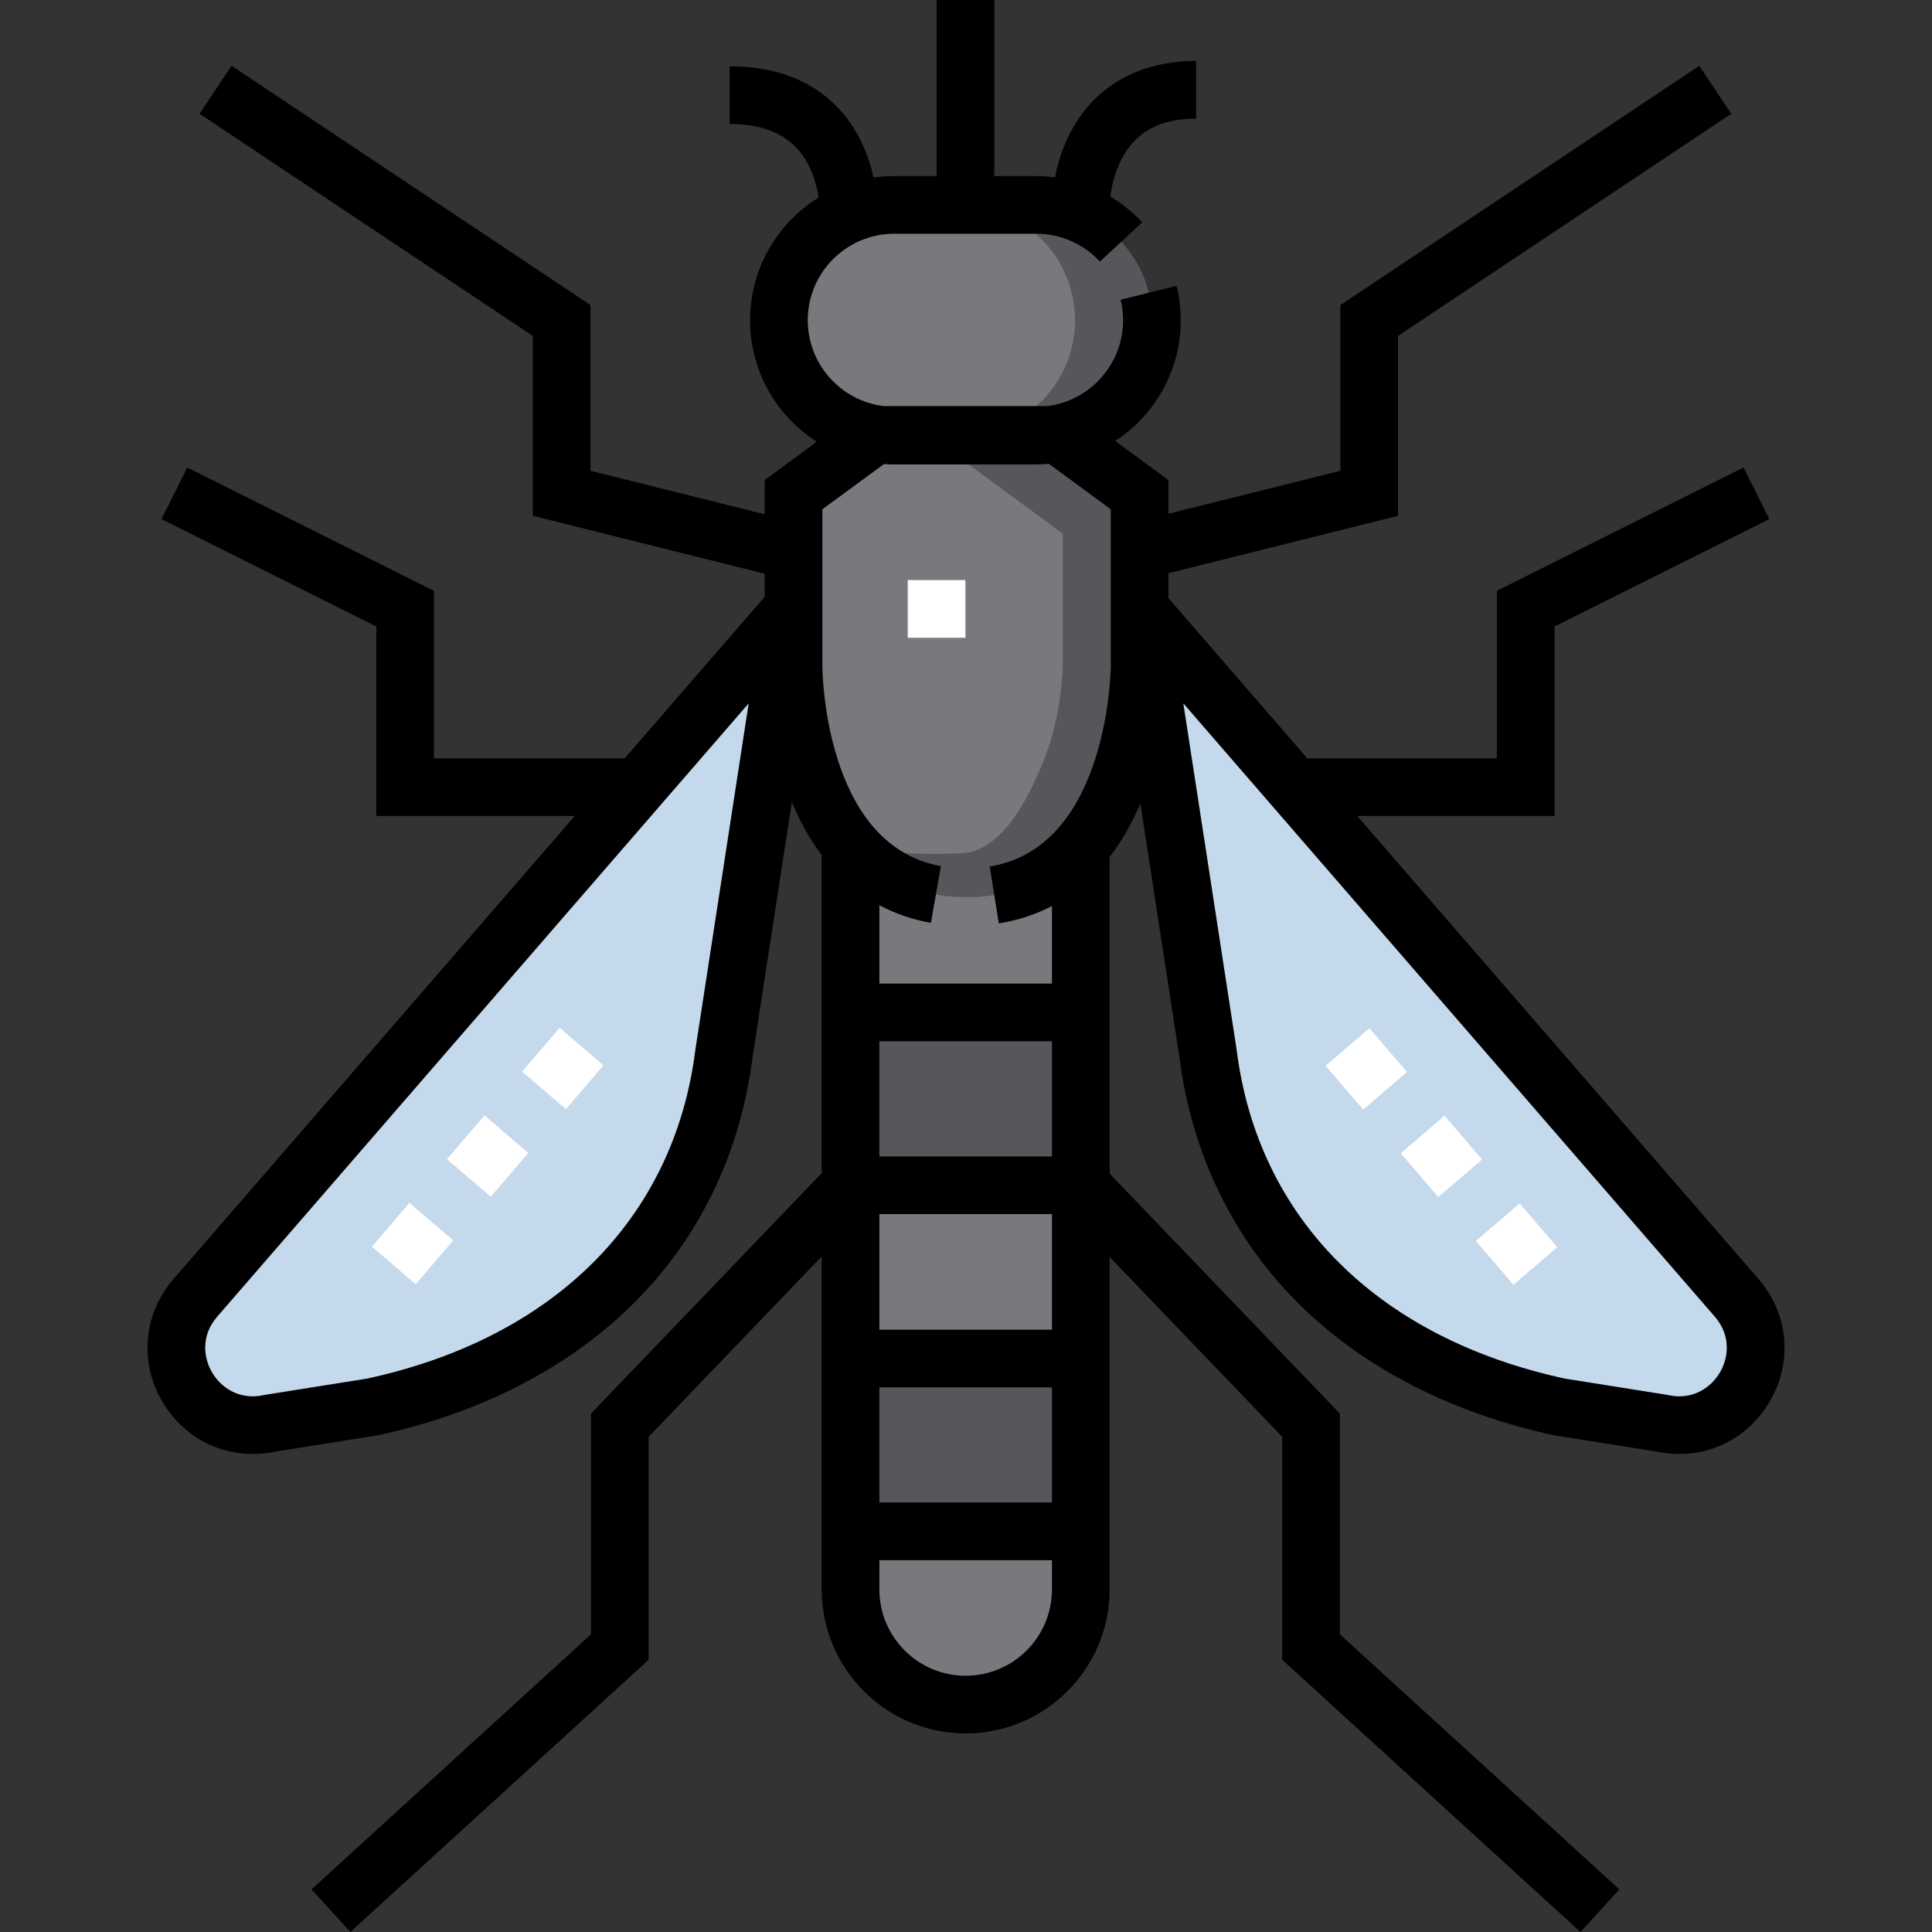 <svg xmlns="http://www.w3.org/2000/svg" id="Capa_1" height="512" viewBox="0 0 502.415 502.415" width="512"><rect x="0" y="0" width="502.415" height="502.415" fill="#333333" stroke="none"/><g><g><path d="m296.356 158.344 155.239 179.138c12.622 14.565-.633 36.799-19.448 32.623l-26.551-4.222c-49.241-10.601-85.241-42.663-91.445-91.903z" fill="#c5d9ec"></path><path d="m206.059 158.344-155.24 179.137c-12.622 14.565.633 36.799 19.448 32.623l26.551-4.222c49.241-10.601 85.241-42.663 91.445-91.903z" fill="#c5d9ec"></path><path d="m251.356 233.281c-13.922 0-23.532-5.672-30.173-13.523v193.586c0 16.534 13.403 29.938 29.938 29.938s29.938-13.403 29.938-29.938v-193.19c-6.622 7.645-16.105 13.127-29.703 13.127z" fill="#58565b"></path><g fill="#79787d"><path d="m221.184 308.219h59.875v45.062h-59.875z"></path><path d="m281.059 263.281v-43.128c-6.622 7.646-16.105 13.128-29.702 13.128-13.922 0-23.532-5.672-30.173-13.523v43.523z"></path><path d="m221.184 398.219v15.125c0 16.534 13.403 29.938 29.938 29.938s29.938-13.403 29.938-29.938v-15.125z"></path></g><path d="m227.537 113.094-21.181 15.548v44.64s-.298 60 45 60c45 0 45-60 45-60v-44.64l-21.166-15.548z" fill="#79787d"></path><path d="m275.19 113.094h-33.781l34.948 25.673v34.515c-.001.04-.156 12.293-4.629 23.702-5.632 14.361-12.669 24.392-21.419 24.892-8.942.478-18.663.009-28.144-.997 6.596 7.265 15.941 12.403 29.191 12.403 45 0 45-60 45-60v-44.64z" fill="#58565b"></path><path d="m269.559 113.281h-37c-16.5 0-30-13.5-30-30 0-16.5 13.5-30 30-30h37c16.5 0 30 13.5 30 30 0 16.5-13.5 30-30 30z" fill="#79787d"></path><path d="m269.559 53.281h-20c16.5 0 30 13.5 30 30 0 16.5-13.5 30-30 30h20c16.5 0 30-13.5 30-30 0-16.5-13.5-30-30-30z" fill="#58565b"></path></g><g><path d="m457.264 332.57-104.316-120.375h51.312v-49.279l55.854-27.927-6.709-13.416-64.146 32.073v43.549h-49.312l-36.093-41.649v-6.494l59.702-14.914v-46.781l86.66-57.773-8.32-12.48-93.34 62.227v43.094l-44.702 11.167v-8.747l-13.835-10.162c10.247-6.701 17.037-18.269 17.037-31.401 0-3.019-.364-6.027-1.084-8.941l-14.562 3.594c.429 1.739.646 3.539.646 5.347 0 11.439-8.583 20.904-19.645 22.312h-42.71c-11.062-1.408-19.645-10.874-19.645-22.312 0-12.407 10.094-22.5 22.5-22.5h37c6.208 0 12.215 2.637 16.48 7.234l10.996-10.202c-2.45-2.64-5.253-4.881-8.293-6.697.29-2.321 1.037-6.14 2.967-9.825 3.684-7.03 10.013-10.447 19.35-10.447v-15c-15.077 0-26.781 6.787-32.955 19.109-2.005 4.002-3.121 7.945-3.748 11.155-1.585-.208-3.186-.326-4.797-.326h-11v-45.783h-15v45.781h-11c-1.833 0-3.634.138-5.397.394-1.223-5.56-3.829-12.518-9.364-18.266-6.818-7.083-16.263-10.673-28.069-10.673v15c7.527 0 13.312 2.02 17.191 6.002 3.931 4.034 5.415 9.449 5.974 13.131-10.693 6.613-17.835 18.443-17.835 31.913 0 13.268 6.932 24.94 17.359 31.607l-13.561 9.954v8.897l-45.298-11.316v-43.094l-93.34-62.227-8.32 12.48 86.66 57.773v46.781l60.298 15.062v6.002l-36.391 41.993h-49.609v-43.549l-64.146-32.073-6.709 13.416 55.854 27.927v49.279h51.61l-104.311 120.375c-7.907 9.124-9.021 21.721-2.839 32.091 5.094 8.544 13.871 13.451 23.397 13.45 1.958 0 3.948-.208 5.944-.633l26.342-4.189c.135-.021.268-.046.4-.075 26.177-5.635 48.83-17.191 65.512-33.417 17.588-17.107 28.576-39.504 31.782-64.777l10.227-66.453c2.161 5.204 4.754 9.82 7.766 13.807v82.698l-60 62.53v57.402l-72.681 66.332 10.111 11.079 77.569-70.793v-57.988l45-46.896v86.606c0 20.643 16.794 37.438 37.438 37.438s37.438-16.794 37.438-37.438v-86.476l44.875 46.766v57.988l77.569 70.793 10.111-11.079-72.681-66.332v-57.402l-59.875-62.4v-82.363c3.091-4.004 5.768-8.645 7.994-13.91l10.171 66.091c3.206 25.273 14.195 47.669 31.783 64.777 16.682 16.227 39.335 27.782 65.512 33.417.133.029.266.054.4.075l26.342 4.189c1.996.426 3.986.633 5.944.633 9.525 0 18.304-4.906 23.396-13.45 6.185-10.369 5.071-22.966-2.835-32.09zm-276.414-59.732c-.01.067-.02.135-.028.203-5.514 43.763-36.631 74.905-85.385 85.466l-26.347 4.19c-.15.023-.299.052-.447.085-6.501 1.442-11.21-2.051-13.446-5.802s-3.071-9.553 1.291-14.587l138.201-159.477zm47.834 87.943h44.875v29.938h-44.875zm0-15v-30.062h44.875v30.062zm44.875-45.062h-44.875v-29.938h44.875zm-22.438 135.062c-12.372 0-22.438-10.065-22.438-22.438v-7.625h44.875v7.625c.001 12.373-10.065 22.438-22.437 22.438zm6.255-210.459 2.365 14.812c4.976-.794 9.589-2.317 13.817-4.528v20.174h-44.875v-20.389c4.106 2.192 8.572 3.748 13.396 4.601l2.611-14.771c-30.569-5.404-30.836-51.451-30.835-51.941v-40.842l16.027-11.764c.885.063 1.775.106 2.676.106h37c1.088 0 2.162-.057 3.227-.148l16.071 11.805v25.813.001 15.017c0 .473-.5 47.109-31.48 52.054zm189.842 131.658c-2.236 3.752-6.942 7.247-13.445 5.802-.148-.033-.297-.062-.447-.085l-26.347-4.19c-48.754-10.562-79.871-41.703-85.386-85.466-.009-.068-.019-.136-.028-.203l-13.838-89.922 138.201 159.477c4.362 5.034 3.526 10.836 1.29 14.587z"></path><g fill="#fff"><path d="m236.059 150.844h15v15h-15z"></path><path d="m119.322 293.17h15v15h-15z" transform="matrix(.651 -.759 .759 .651 -183.957 201.158)"></path><path d="m138.857 270.402h15v15.001h-15z" transform="matrix(.651 -.759 .759 .651 -159.857 208.025)"></path><path d="m99.787 315.938h15v15.001h-15z" transform="matrix(.651 -.759 .759 .651 -208.047 194.259)"></path><path d="m367.367 293.17h15v15h-15z" transform="matrix(.759 -.651 .651 .759 -105.42 316.545)"></path><path d="m347.832 270.402h15.001v15h-15.001z" transform="matrix(.759 -.651 .651 .759 -95.303 298.36)"></path><path d="m386.901 315.938h15.001v15h-15.001z" transform="matrix(.759 -.651 .651 .759 -115.536 334.787)"></path></g></g></g></svg>